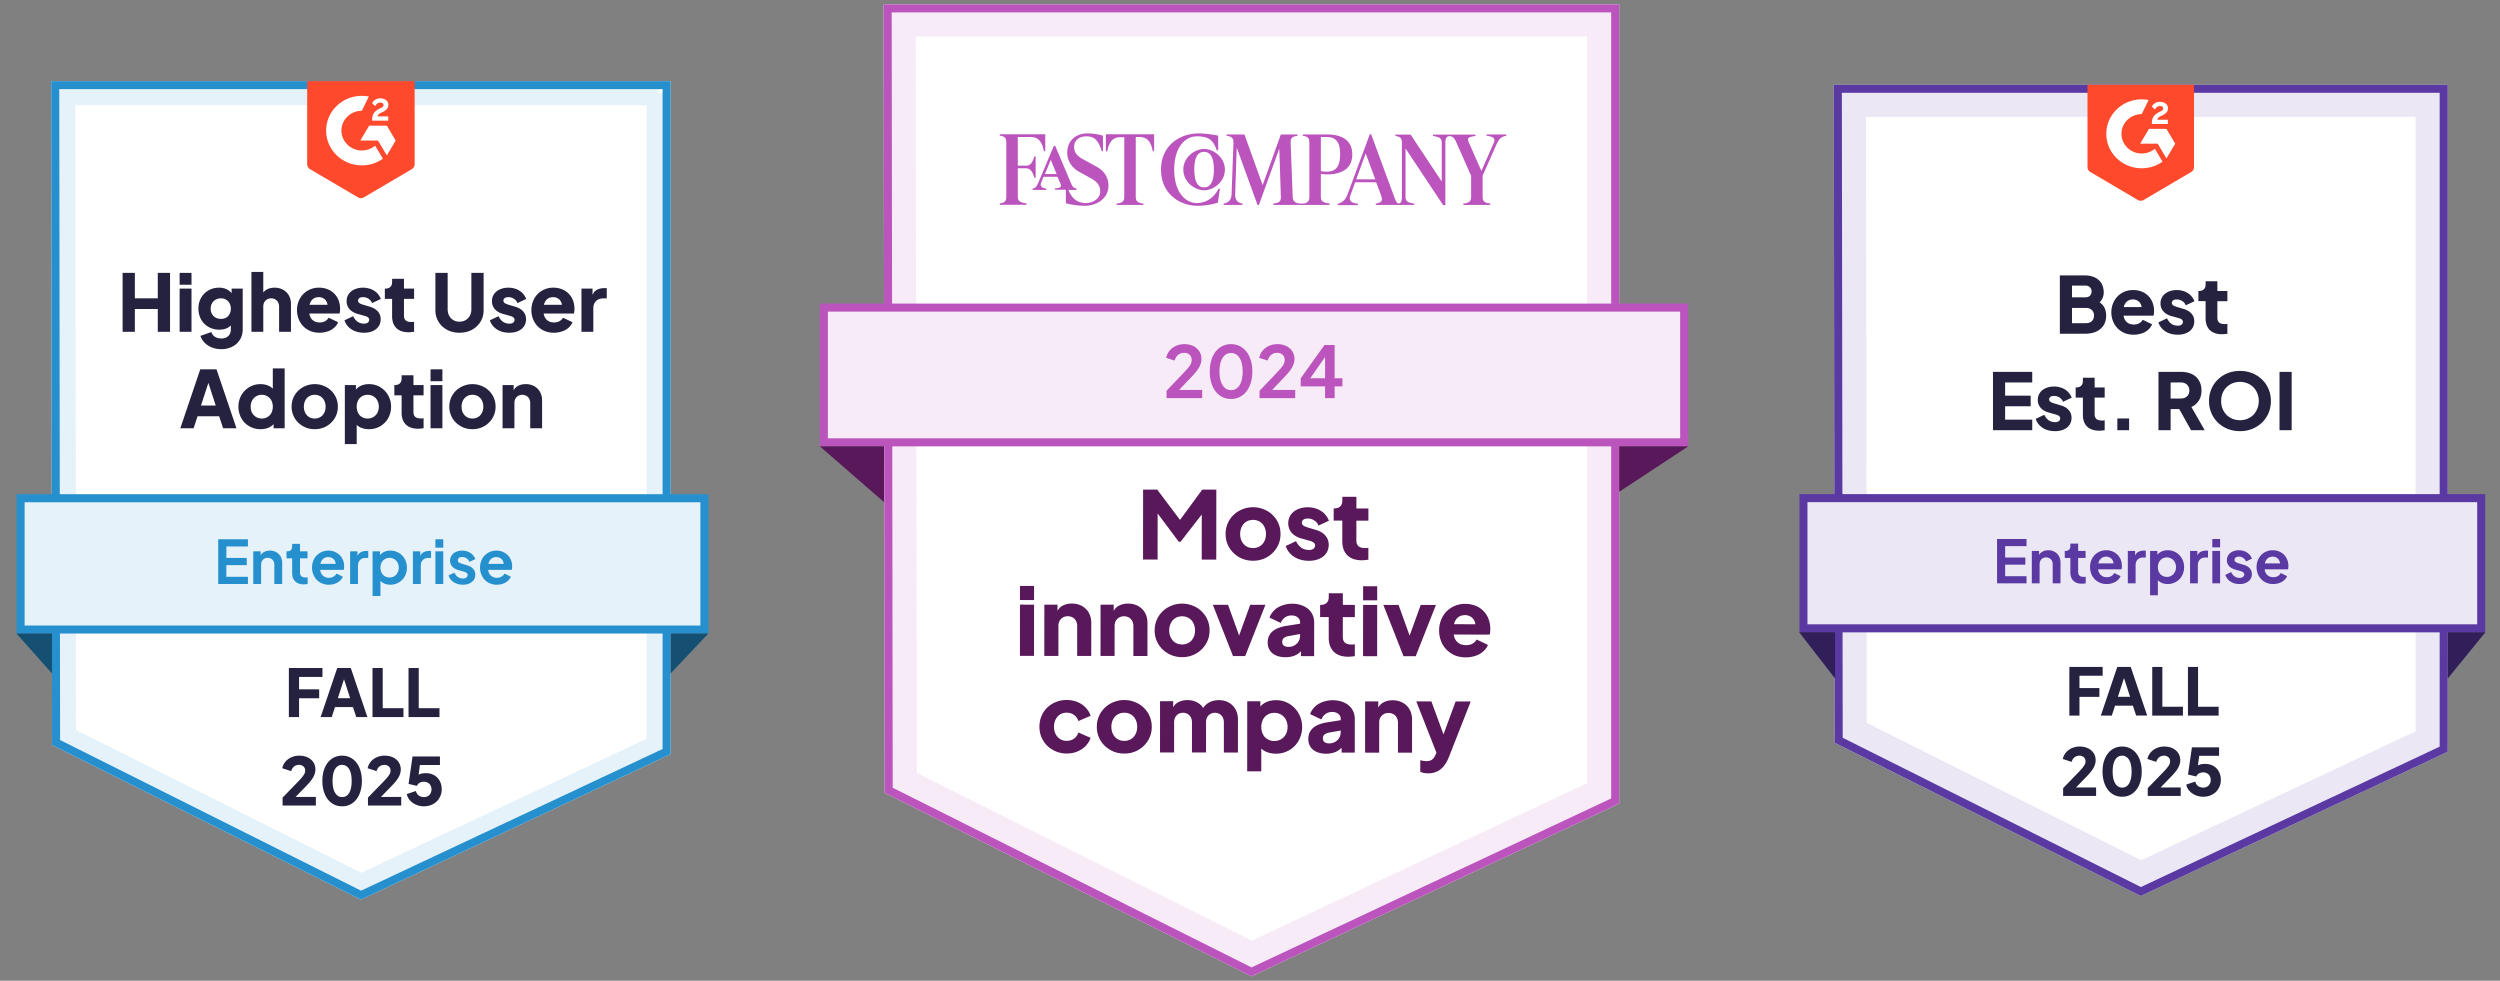 <svg xmlns="http://www.w3.org/2000/svg" width="311" height="122" fill="none"><rect width="100%" height="100%" fill="#808080" stroke="none"/><path fill="#fff" d="m83.426 93.81-38.528 18.102-38.42-19.234-.108-82.59h77.056V93.81Z"/><path stroke="#2690CE" stroke-opacity=".12" stroke-width="3" d="M81.926 11.588v81.268l-37.007 17.388L7.976 91.749l-.104-80.16h74.054Z"/><path stroke="#2690CE" d="M82.926 10.589v82.903l-38.02 17.864-37.93-18.987-.105-81.78h76.055Z"/><path fill="#24223E" d="M37.205 89.206h-1.27v-6.105h4.18v1.106h-2.91v1.549h2.5v1.106h-2.5v2.344Zm4.058 0h-1.377l2.065-6.105h1.688l2.065 6.105H44.32l-.41-1.246h-2.237l-.41 1.246Zm1.704-5.237-.942 2.885h1.532l-.934-2.885h.344Zm7.224 5.237h-3.852v-6.105h1.27V88.1h2.581v1.106Zm4.481 0h-3.851v-6.105h1.27V88.1h2.581v1.106Zm-15.38 11h-4.138v-.983l1.64-1.689c.24-.245.436-.453.59-.622.152-.17.27-.315.352-.435.087-.125.147-.232.18-.32a.855.855 0 0 0 .049-.286c0-.224-.074-.399-.221-.525a.766.766 0 0 0-.541-.196.983.983 0 0 0-.607.196c-.169.126-.295.32-.377.582l-1.106-.36c.05-.24.14-.456.27-.648.132-.191.29-.355.476-.491.191-.137.401-.24.63-.312.23-.076.468-.115.714-.115.306 0 .582.041.828.123.25.082.464.2.639.353.18.147.32.328.418.54.098.208.147.44.147.697 0 .164-.022.325-.065.484a2.19 2.19 0 0 1-.197.475 3.45 3.45 0 0 1-.336.492c-.131.17-.287.347-.467.532l-1.401 1.443h2.524v1.065Zm3.268.098c-.366 0-.7-.073-1-.221a2.36 2.36 0 0 1-.778-.64 3.176 3.176 0 0 1-.5-.999c-.12-.388-.18-.82-.18-1.295s.057-.904.172-1.286c.12-.388.286-.719.5-.992.218-.278.477-.492.778-.64.3-.152.634-.229 1-.229.371 0 .707.077 1.008.23.306.147.565.36.778.64.219.272.385.603.5.99.12.389.18.818.18 1.287 0 .47-.06.899-.18 1.287a2.964 2.964 0 0 1-.5 1 2.19 2.19 0 0 1-1.778.868Zm0-1.147c.191 0 .36-.044.508-.131.148-.093.27-.224.369-.393.104-.175.18-.386.23-.631.054-.252.081-.536.081-.853 0-.311-.027-.59-.082-.836a1.902 1.902 0 0 0-.23-.63 1.008 1.008 0 0 0-.376-.394.934.934 0 0 0-.508-.14.92.92 0 0 0-.5.14 1.091 1.091 0 0 0-.377.393c-.098.17-.175.377-.23.623-.049.246-.073.527-.073.844 0 .312.024.593.073.844.055.246.134.457.238.631.104.17.23.3.377.394.148.093.314.14.5.14Zm7.352 1.049h-4.138v-.983l1.639-1.689c.24-.245.437-.453.59-.622.153-.17.27-.315.352-.435.088-.125.148-.232.18-.32a.855.855 0 0 0 .05-.286c0-.224-.074-.399-.221-.525a.766.766 0 0 0-.541-.196.983.983 0 0 0-.607.196c-.17.126-.295.32-.377.582l-1.106-.36c.05-.24.14-.456.27-.648a2.03 2.03 0 0 1 1.107-.803c.23-.076.467-.115.713-.115.306 0 .582.041.827.123.252.082.465.2.64.353.18.147.32.328.418.54.098.208.147.44.147.697 0 .164-.022.325-.066.484a2.19 2.19 0 0 1-.196.475c-.088.158-.2.322-.336.492-.131.17-.287.347-.467.532l-1.402 1.443h2.525v1.065Zm2.817.098c-.246 0-.486-.035-.721-.106a2.316 2.316 0 0 1-.631-.303 2.032 2.032 0 0 1-.492-.476 1.68 1.68 0 0 1-.278-.639l1.122-.377c.082.262.21.454.386.574.18.12.385.18.614.18.142 0 .27-.022.385-.066a.908.908 0 0 0 .303-.196 1.028 1.028 0 0 0 .262-.697.968.968 0 0 0-.073-.385.815.815 0 0 0-.189-.303.815.815 0 0 0-.303-.189.968.968 0 0 0-.385-.073c-.197 0-.371.043-.524.13a.732.732 0 0 0-.336.386l-1.041-.246.492-3.417h3.409v1.065h-2.893l.475-.573-.336 2.54-.344-.303a1.27 1.27 0 0 1 .516-.492c.208-.104.481-.156.82-.156.306 0 .579.05.82.148.245.098.453.237.622.418.175.175.309.388.402.639.093.246.139.516.139.811 0 .3-.057.58-.172.836-.11.257-.262.48-.459.672a2.222 2.222 0 0 1-.705.443 2.446 2.446 0 0 1-.885.155Z"/><path fill="#E5F2F9" stroke="#2690CE" d="M87.626 61.982v16.332H2.563V61.982h85.063Z"/><path fill="#2690CE" d="M30.842 72.648h-3.697v-5.565h3.697v.896h-2.681v1.427h2.532v.896H28.16v1.45h2.681v.896Zm1.642 0h-.979v-4.063h.919v.799l-.075-.142c.095-.244.25-.428.463-.553.22-.13.473-.194.762-.194.224 0 .428.037.613.112a1.408 1.408 0 0 1 .806.8c.075.188.112.398.112.627v2.614h-.978v-2.383c0-.134-.02-.254-.06-.358a.743.743 0 0 0-.433-.449.844.844 0 0 0-.665 0 .77.77 0 0 0-.261.172.8.8 0 0 0-.165.277c-.04.104-.06.224-.06.358v2.383Zm5.301.045c-.463 0-.819-.125-1.068-.374-.249-.254-.373-.61-.373-1.068v-1.793h-.702v-.873h.074c.2 0 .354-.053.463-.157.11-.105.165-.257.165-.456v-.314h.978v.927h.934v.873h-.934v1.74c0 .1.013.19.038.27.025.08.064.147.12.201.059.055.131.097.216.127.084.025.189.038.313.038h.12c.045-.005.092-.013.142-.023v.837c-.07.01-.15.02-.24.03-.089.01-.171.015-.246.015Zm3.124.045c-.314 0-.6-.055-.859-.165a1.973 1.973 0 0 1-.657-.455 2.042 2.042 0 0 1-.426-.68 2.29 2.29 0 0 1-.15-.83c0-.303.05-.582.15-.836a2.12 2.12 0 0 1 .426-.672 1.97 1.97 0 0 1 .642-.44c.25-.11.516-.165.8-.165a1.99 1.99 0 0 1 1.456.59c.17.18.299.388.389.627a2.174 2.174 0 0 1 .119.994.687.687 0 0 1-.037.187h-3.138v-.747h2.585l-.463.35c.035-.169.035-.325 0-.47a.865.865 0 0 0-.172-.38.788.788 0 0 0-.314-.255.971.971 0 0 0-.425-.09c-.155 0-.297.03-.426.09a.882.882 0 0 0-.329.262c-.09.11-.157.246-.202.41-.044.16-.06.344-.044.553-.015.184 0 .356.044.516.05.154.122.286.217.395.095.11.212.197.351.262.145.06.301.09.47.09.225 0 .414-.048.568-.142.16-.095.284-.222.374-.381l.792.388c-.06.144-.147.279-.262.403-.11.12-.239.225-.388.314-.15.085-.316.152-.5.202-.185.05-.382.075-.59.075Zm3.625-.09h-.978v-4.063h.919v.903l-.075-.134c.094-.304.241-.516.44-.635.205-.12.449-.18.732-.18h.24v.867h-.351c-.28 0-.503.087-.673.262-.17.169-.254.408-.254.717v2.263Zm2.794 1.494h-.979v-5.557h.92v.806l-.09-.202c.14-.224.328-.395.567-.515.24-.12.516-.18.83-.18.288 0 .557.056.806.165.25.11.466.26.65.448.184.19.329.414.433.673.105.259.157.537.157.836 0 .304-.052.585-.157.844a1.977 1.977 0 0 1-1.083 1.113 2 2 0 0 1-.814.165c-.299 0-.57-.058-.814-.172a1.443 1.443 0 0 1-.583-.508l.157-.194v2.278Zm1.135-2.3c.165 0 .317-.03.456-.09.14-.06.259-.145.359-.254a1.317 1.317 0 0 0 .329-.881c0-.175-.03-.337-.09-.486a1.023 1.023 0 0 0-.24-.389c-.099-.11-.221-.194-.365-.254a1.05 1.05 0 0 0-.449-.097c-.164 0-.316.032-.455.097-.14.06-.262.145-.366.254-.1.11-.177.24-.232.389a1.36 1.36 0 0 0-.082.485c0 .174.027.339.082.493.055.15.132.28.232.389a1.1 1.1 0 0 0 .821.343Zm3.884.806h-.979v-4.063h.919v.903l-.075-.134c.095-.304.242-.516.441-.635.204-.12.448-.18.732-.18h.239v.867h-.351c-.279 0-.503.087-.672.262-.17.169-.254.408-.254.717v2.263Zm2.794 0h-.979v-4.063h.979v4.063Zm0-4.52h-.979v-1.045h.979v1.046Zm2.45 4.61c-.439 0-.817-.103-1.136-.307a1.598 1.598 0 0 1-.657-.844l.732-.35c.104.233.249.415.433.544a1.095 1.095 0 0 0 .866.157.752.752 0 0 0 .18-.09.39.39 0 0 0 .164-.313.318.318 0 0 0-.038-.157.395.395 0 0 0-.104-.12.43.43 0 0 0-.15-.082 1.499 1.499 0 0 0-.179-.067l-.664-.186c-.344-.1-.605-.25-.785-.449a1.09 1.09 0 0 1-.261-.732c0-.189.037-.358.112-.508.075-.154.177-.283.306-.388.135-.11.294-.194.478-.254.184-.065.386-.097.605-.097.19 0 .369.025.538.075.174.044.334.114.478.209.144.09.269.199.373.328.105.13.19.277.255.441l-.748.351a.9.9 0 0 0-.35-.44.975.975 0 0 0-.553-.165.61.61 0 0 0-.389.112.354.354 0 0 0-.142.291c0 .06.01.112.03.157.025.04.057.078.097.112.045.03.097.058.157.083.06.024.125.05.194.074l.65.194c.339.1.598.25.777.449.18.199.269.443.269.732 0 .184-.037.353-.112.508a1.14 1.14 0 0 1-.321.388c-.135.11-.296.194-.486.254-.184.06-.39.09-.62.09Zm4.217 0c-.314 0-.6-.055-.859-.165a1.973 1.973 0 0 1-.657-.455 2.042 2.042 0 0 1-.426-.68 2.29 2.29 0 0 1-.15-.83c0-.303.05-.582.15-.836a2.12 2.12 0 0 1 .426-.672 1.97 1.97 0 0 1 .642-.44c.25-.11.516-.165.8-.165a1.99 1.99 0 0 1 1.456.59c.17.18.299.388.389.627a2.174 2.174 0 0 1 .119.994.691.691 0 0 1-.037.187h-3.138v-.747h2.585l-.463.35c.035-.169.035-.325 0-.47a.865.865 0 0 0-.172-.38.788.788 0 0 0-.314-.255.971.971 0 0 0-.425-.09c-.155 0-.297.03-.426.09a.882.882 0 0 0-.329.262c-.09.11-.157.246-.202.41a1.62 1.62 0 0 0-.044.553c-.015.184 0 .356.044.516.05.154.122.286.217.395.095.11.212.197.351.262.144.06.301.09.47.09.225 0 .414-.048.568-.142.16-.095.284-.222.374-.381l.792.388c-.06.144-.147.279-.262.403-.11.12-.239.225-.388.314-.15.085-.316.152-.5.202-.185.05-.382.075-.59.075Z"/><path fill="#24223E" d="M16.776 41.273h-1.524v-7.326h1.524v3.167h2.852v-3.167h1.524v7.326h-1.524v-2.832h-2.852v2.832Zm7.046 0h-1.476v-5.369h1.476v5.37Zm0-5.85h-1.476v-1.476h1.476v1.475Zm3.715 8.014c-.315 0-.613-.04-.895-.118a2.923 2.923 0 0 1-.758-.334 2.451 2.451 0 0 1-.58-.522 2.215 2.215 0 0 1-.373-.678l1.366-.482c.073.25.217.446.433.59.223.144.492.216.807.216.183 0 .347-.026.491-.078a.98.98 0 0 0 .364-.227.852.852 0 0 0 .236-.344c.06-.137.089-.295.089-.472V39.76l.285.354a1.8 1.8 0 0 1-.708.679c-.282.144-.62.216-1.013.216a2.617 2.617 0 0 1-1.868-.737 2.589 2.589 0 0 1-.541-.837 2.886 2.886 0 0 1-.187-1.052c0-.373.062-.718.187-1.032a2.476 2.476 0 0 1 1.347-1.367 2.659 2.659 0 0 1 1.032-.197c.394 0 .731.079 1.013.236.289.15.535.384.738.698l-.187.354v-1.17h1.377v5.084c0 .354-.066.682-.197.984-.131.301-.315.56-.55.776a2.475 2.475 0 0 1-.846.502 2.916 2.916 0 0 1-1.062.187Zm-.05-3.767c.184 0 .351-.029.502-.088.15-.059.279-.144.383-.256.112-.111.197-.246.256-.403.06-.157.089-.331.089-.521s-.03-.364-.089-.521a1.102 1.102 0 0 0-.256-.413 1.037 1.037 0 0 0-.383-.256 1.244 1.244 0 0 0-.502-.098c-.183 0-.354.032-.511.098a1.147 1.147 0 0 0-.413.265c-.111.112-.2.246-.265.404a1.474 1.474 0 0 0-.089.52c0 .184.03.355.088.512.066.158.155.292.266.404.118.11.256.2.413.265.157.059.328.088.511.088Zm5.266 1.603h-1.475V33.83h1.475v3.137l-.177-.236c.124-.321.324-.557.6-.708.282-.157.61-.236.983-.236.302 0 .577.05.826.148a1.854 1.854 0 0 1 1.062 1.052c.099.249.148.528.148.836v3.451H34.72v-3.137c0-.157-.026-.298-.079-.422a.858.858 0 0 0-.197-.315.8.8 0 0 0-.314-.207.959.959 0 0 0-.394-.078 1.03 1.03 0 0 0-.403.078.812.812 0 0 0-.305.207.972.972 0 0 0-.206.315 1.217 1.217 0 0 0-.07.422v3.137Zm6.998.118a3 3 0 0 1-1.16-.216 2.806 2.806 0 0 1-.885-.61 2.686 2.686 0 0 1-.56-.895 3.015 3.015 0 0 1-.198-1.091c0-.4.07-.77.207-1.111.138-.341.328-.636.57-.885a2.57 2.57 0 0 1 .856-.58 2.677 2.677 0 0 1 1.072-.217 2.9 2.9 0 0 1 1.13.207 2.392 2.392 0 0 1 1.348 1.396 3 3 0 0 1 .157 1.357.927.927 0 0 1-.049.256h-4.022V37.92h3.186l-.698.511a1.36 1.36 0 0 0 .03-.58 1.088 1.088 0 0 0-.197-.462.92.92 0 0 0-.364-.305 1.111 1.111 0 0 0-.521-.118c-.19 0-.364.036-.521.108-.151.072-.279.177-.384.315a1.42 1.42 0 0 0-.236.511 2.294 2.294 0 0 0-.04.689c-.019.223-.003.43.05.62.052.19.134.35.246.481.111.131.252.236.423.315.17.072.363.108.58.108.262 0 .485-.052.669-.157.19-.105.337-.25.442-.433l1.18.56a1.76 1.76 0 0 1-.344.541 2.195 2.195 0 0 1-.521.413 2.53 2.53 0 0 1-.669.256 2.965 2.965 0 0 1-.777.098Zm5.53 0c-.596 0-1.111-.137-1.544-.413a2.12 2.12 0 0 1-.885-1.13l1.082-.512c.138.295.321.525.55.689a1.404 1.404 0 0 0 1.072.206.689.689 0 0 0 .197-.098.345.345 0 0 0 .128-.148.42.42 0 0 0 .05-.206.312.312 0 0 0-.04-.158.354.354 0 0 0-.099-.128.462.462 0 0 0-.157-.098 1.387 1.387 0 0 0-.236-.088l-.915-.256c-.439-.125-.776-.325-1.012-.6a1.475 1.475 0 0 1-.354-.993c0-.25.049-.475.147-.679.099-.203.236-.377.413-.52.184-.152.4-.266.65-.345a2.54 2.54 0 0 1 .825-.128c.263 0 .508.033.738.098.236.06.449.151.639.276.197.118.364.265.502.442.144.17.259.367.344.59l-1.092.512a1.01 1.01 0 0 0-.432-.531 1.216 1.216 0 0 0-.699-.207c-.19 0-.34.04-.452.118a.384.384 0 0 0-.157.325c0 .052.01.101.029.147a.49.49 0 0 0 .108.128c.046.04.105.075.177.108.079.033.167.066.266.099l.855.255c.453.131.794.331 1.023.6.236.262.354.587.354.974 0 .249-.05.478-.147.688-.099.203-.24.38-.423.531a2.012 2.012 0 0 1-.66.334c-.248.08-.53.118-.845.118Zm5.543-.059c-.656 0-1.16-.173-1.514-.52-.354-.348-.532-.84-.532-1.476v-2.154h-.904v-1.278h.049c.275 0 .485-.069.63-.207.15-.137.226-.344.226-.619v-.393h1.475v1.22h1.258v1.277h-1.258v2.056c0 .138.016.259.049.364.04.098.095.183.167.255a.783.783 0 0 0 .285.148c.118.033.256.049.413.049h.148a2.87 2.87 0 0 0 .196-.03v1.25c-.098.012-.21.026-.334.039a3.39 3.39 0 0 1-.354.02Zm6.339.06a3.39 3.39 0 0 1-1.2-.207 3.001 3.001 0 0 1-.954-.59 2.73 2.73 0 0 1-.62-.885 2.785 2.785 0 0 1-.226-1.121v-4.642h1.525v4.543c0 .217.036.42.108.61a1.438 1.438 0 0 0 .767.806c.184.073.383.109.6.109.216 0 .413-.036.59-.108a1.411 1.411 0 0 0 .777-.807c.072-.19.108-.393.108-.61v-4.543h1.524v4.642c0 .4-.075.773-.226 1.12-.15.342-.36.637-.63.886-.261.249-.576.446-.943.59a3.39 3.39 0 0 1-1.2.206Zm6.202 0c-.597 0-1.112-.138-1.544-.414a2.12 2.12 0 0 1-.886-1.13l1.082-.512c.138.295.322.525.551.689a1.403 1.403 0 0 0 1.072.206.69.69 0 0 0 .197-.098.344.344 0 0 0 .127-.148.418.418 0 0 0 .05-.206.312.312 0 0 0-.04-.158.354.354 0 0 0-.098-.128.462.462 0 0 0-.157-.098 1.394 1.394 0 0 0-.236-.088l-.915-.256c-.44-.125-.777-.325-1.013-.6a1.475 1.475 0 0 1-.354-.993c0-.25.05-.475.148-.679.098-.203.236-.377.413-.52.183-.152.4-.266.649-.345a2.54 2.54 0 0 1 .826-.128c.262 0 .508.033.737.098.236.06.45.151.64.276.196.118.363.265.501.442.144.17.259.367.344.59l-1.091.512a1.01 1.01 0 0 0-.433-.531 1.216 1.216 0 0 0-.698-.207c-.19 0-.341.04-.453.118a.383.383 0 0 0-.157.325c0 .052.01.101.03.147a.487.487 0 0 0 .108.128c.046.04.105.075.177.108.078.033.167.066.265.099l.856.255c.452.131.793.331 1.022.6.237.262.355.587.355.974 0 .249-.05.478-.148.688-.098.203-.24.38-.423.531a2.012 2.012 0 0 1-.659.334c-.249.08-.53.118-.845.118Zm5.542 0a3 3 0 0 1-1.16-.217 2.806 2.806 0 0 1-.885-.61 2.686 2.686 0 0 1-.56-.895 3.013 3.013 0 0 1-.197-1.091c0-.4.069-.77.206-1.111.138-.341.328-.636.57-.885.243-.25.528-.443.856-.58a2.678 2.678 0 0 1 1.072-.217 2.9 2.9 0 0 1 1.131.207 2.392 2.392 0 0 1 1.347 1.396 3 3 0 0 1 .158 1.357.935.935 0 0 1-.05.256h-4.022V37.92h3.187l-.699.511c.053-.21.063-.403.03-.58a1.089 1.089 0 0 0-.197-.462.92.92 0 0 0-.364-.305 1.111 1.111 0 0 0-.52-.118c-.191 0-.365.036-.522.108-.15.072-.279.177-.384.315a1.418 1.418 0 0 0-.236.511 2.291 2.291 0 0 0-.039.689c-.02.223-.003.43.05.62.052.19.134.35.245.481.111.131.252.236.423.315.17.072.364.108.58.108.262 0 .485-.052.669-.157.19-.105.337-.25.442-.433l1.18.56a1.761 1.761 0 0 1-.344.541 2.197 2.197 0 0 1-.52.413c-.198.112-.42.197-.67.256a2.966 2.966 0 0 1-.776.098Zm4.901-.119h-1.475v-5.369h1.377v1.288l-.099-.187c.118-.452.312-.757.58-.914.276-.164.6-.246.974-.246h.315v1.279h-.462c-.36 0-.653.11-.876.334-.222.216-.334.524-.334.924v2.891Zm-49.724 12h-1.652l2.479-7.326h2.025l2.479 7.326h-1.662l-.492-1.494h-2.685l-.492 1.494Zm2.046-6.284L25 50.452h1.838l-1.121-3.462h.413Zm6.273 6.402c-.393 0-.757-.072-1.091-.216a2.784 2.784 0 0 1-.876-.59 2.82 2.82 0 0 1-.57-.895 2.914 2.914 0 0 1-.207-1.101c0-.394.07-.76.207-1.102.144-.34.337-.636.58-.885a2.703 2.703 0 0 1 1.947-.816c.394 0 .741.072 1.043.216.308.145.55.354.727.63l-.226.295v-3.098h1.475v7.444h-1.377v-.983l.138.305c-.19.262-.44.462-.747.6-.308.13-.65.196-1.023.196Zm.177-1.327c.197 0 .377-.036.54-.108a1.268 1.268 0 0 0 .719-.767 1.77 1.77 0 0 0 .098-.6c0-.217-.033-.413-.098-.59a1.318 1.318 0 0 0-.718-.777 1.329 1.329 0 0 0-.54-.108c-.204 0-.391.036-.562.108-.17.072-.317.174-.442.305a1.44 1.44 0 0 0-.295.472 1.687 1.687 0 0 0-.098.59c0 .216.032.416.098.6.072.177.17.33.295.462.124.13.272.233.442.305.171.072.358.108.561.108Zm6.578 1.327c-.4 0-.774-.068-1.122-.206a2.964 2.964 0 0 1-.914-.59 2.73 2.73 0 0 1-.62-.885 2.74 2.74 0 0 1-.226-1.121c0-.407.076-.78.226-1.121.151-.341.358-.636.62-.885.262-.25.567-.443.914-.58a2.895 2.895 0 0 1 1.122-.217c.393 0 .763.072 1.11.216.355.138.66.331.915.58.263.25.47.545.62.886.15.34.226.714.226 1.12 0 .407-.075.78-.226 1.122a2.817 2.817 0 0 1-1.534 1.475 2.989 2.989 0 0 1-1.111.206Zm0-1.327c.196 0 .377-.036.54-.108.17-.072.315-.174.433-.305a1.42 1.42 0 0 0 .276-.462c.065-.184.098-.384.098-.6a1.69 1.69 0 0 0-.099-.59 1.4 1.4 0 0 0-.275-.472 1.205 1.205 0 0 0-.433-.305 1.329 1.329 0 0 0-.54-.108c-.204 0-.39.036-.561.108a1.226 1.226 0 0 0-.423.305c-.118.13-.21.288-.275.472a1.687 1.687 0 0 0-.099.59c0 .216.033.416.099.6.065.177.157.33.275.462.118.13.26.233.423.305.17.072.357.108.56.108Zm5.215 3.176h-1.475v-7.336h1.377v1.023l-.128-.295c.177-.276.416-.485.718-.63a2.455 2.455 0 0 1 1.052-.216c.387 0 .744.072 1.072.216.334.145.623.345.866.6.249.25.442.544.58.885.144.341.216.708.216 1.102 0 .393-.069.76-.207 1.101a2.67 2.67 0 0 1-1.446 1.485 2.727 2.727 0 0 1-1.09.216c-.374 0-.715-.065-1.023-.196a1.822 1.822 0 0 1-.748-.6l.236-.305v2.95Zm1.357-3.176c.204 0 .39-.036.56-.108a1.304 1.304 0 0 0 .729-.767c.072-.184.108-.384.108-.6a1.55 1.55 0 0 0-.108-.59 1.304 1.304 0 0 0-.728-.777 1.424 1.424 0 0 0-.56-.108c-.197 0-.38.036-.551.108a1.331 1.331 0 0 0-.433.305 1.4 1.4 0 0 0-.276.472 1.69 1.69 0 0 0-.098.59c0 .216.033.416.099.6.065.183.157.34.275.472.124.124.269.223.433.295.17.072.354.108.55.108Zm6.275 1.268c-.655 0-1.16-.173-1.514-.52-.354-.348-.531-.84-.531-1.476v-2.154h-.905v-1.278h.05c.275 0 .484-.069.629-.207.15-.137.226-.344.226-.619v-.393h1.475v1.22h1.259v1.277h-1.26v2.056c0 .138.017.259.05.364.04.098.095.183.167.255a.784.784 0 0 0 .285.148c.118.033.256.049.413.049h.148c.059-.007.124-.016.197-.03v1.25c-.099.012-.21.026-.335.039-.124.013-.242.02-.354.02Zm3.028-.059h-1.475v-5.369h1.475v5.37Zm0-5.85h-1.475v-1.476h1.475v1.475Zm3.745 5.968c-.4 0-.774-.068-1.121-.206a2.963 2.963 0 0 1-.915-.59 2.73 2.73 0 0 1-.846-2.006c0-.407.076-.78.226-1.121.151-.341.358-.636.62-.885.262-.25.567-.443.915-.58a2.896 2.896 0 0 1 1.12-.217c.394 0 .764.072 1.112.216.354.138.659.331.914.58a2.729 2.729 0 0 1 .846 2.007 2.729 2.729 0 0 1-.846 2.006c-.255.249-.56.446-.914.59a2.988 2.988 0 0 1-1.111.206Zm0-1.327c.196 0 .377-.036.54-.108.17-.072.315-.174.433-.305s.21-.285.276-.462a1.77 1.77 0 0 0 .098-.6c0-.217-.033-.413-.099-.59a1.399 1.399 0 0 0-.275-.472 1.206 1.206 0 0 0-.432-.305 1.329 1.329 0 0 0-.541-.108c-.204 0-.39.036-.56.108a1.227 1.227 0 0 0-.424.305 1.4 1.4 0 0 0-.275.472 1.69 1.69 0 0 0-.099.59c0 .216.033.416.099.6.065.177.157.33.275.462.118.13.26.233.423.305.17.072.357.108.56.108Zm5.215 1.21h-1.475v-5.37h1.377v1.062l-.079-.236c.125-.321.325-.557.6-.708.282-.157.61-.236.984-.236.301 0 .576.05.826.148a1.854 1.854 0 0 1 1.062 1.052c.098.249.147.528.147.836v3.451H65.96v-3.137c0-.157-.026-.298-.079-.422a.858.858 0 0 0-.196-.315.798.798 0 0 0-.315-.207.959.959 0 0 0-.393-.078 1.03 1.03 0 0 0-.404.078.812.812 0 0 0-.304.207.974.974 0 0 0-.207.315 1.217 1.217 0 0 0-.069.422v3.137Z"/><path fill="#FF492C" d="M38.214 10.089h13.367v10.336a.716.716 0 0 1-.353.617l-5.968 3.51a.716.716 0 0 1-.726 0l-5.967-3.51a.716.716 0 0 1-.353-.617V10.09Z"/><path fill="#fff" d="M48.3 14.478h-1.327c.036-.203.164-.316.425-.446l.245-.12c.437-.22.67-.465.67-.867 0-.254-.1-.453-.302-.598a1.174 1.174 0 0 0-.714-.215c-.22 0-.42.055-.605.168-.18.11-.317.25-.401.425l.385.375c.148-.293.365-.437.65-.437.24 0 .388.121.388.289 0 .14-.072.257-.349.394l-.156.074c-.341.167-.578.36-.714.578-.136.214-.205.491-.205.823v.09h2.009v-.535.002Zm-.178 1.153h-2.198l-1.1 1.853h2.2l1.098 1.854 1.1-1.854-1.1-1.853Z"/><path fill="#fff" d="M45.015 18.72c-1.4 0-2.539-1.108-2.539-2.471s1.139-2.472 2.539-2.472l.87-1.77a4.608 4.608 0 0 0-.87-.084c-2.453 0-4.442 1.937-4.442 4.325s1.989 4.324 4.442 4.324c.978 0 1.882-.308 2.616-.83l-.963-1.622a2.568 2.568 0 0 1-1.653.598v.002Z"/><path fill="#2690CE" d="m83.425 83.772 4.696-4.961h-4.695l-.001 4.961Z"/><path fill="#000" fill-opacity=".45" d="m83.425 83.772 4.696-4.961h-4.695l-.001 4.961Z"/><path fill="#2690CE" d="m6.468 83.772-4.42-4.961h4.419v4.961Z"/><path fill="#000" fill-opacity=".45" d="m6.468 83.772-4.42-4.961h4.419v4.961Z"/><path fill="#fff" d="m201.43 99.962-45.753 21.496-45.624-22.84-.128-98.076h91.505v99.42Z"/><path stroke="#BB55BD" stroke-opacity=".12" stroke-width="4" d="M199.429 2.542v96.15l-43.724 20.543-43.654-21.854-.123-94.839h87.501Z"/><path stroke="#BB55BD" d="M200.93 1.042v98.602l-45.246 21.258-45.131-22.593-.126-97.267h90.503Z"/><path fill="#F7EBF7" d="M102.489 38.266h107.022v16.76H102.489z"/><path stroke="#BB55BD" d="M102.489 38.266h107.022v16.76H102.489z"/><path fill="#BB55BD" d="M149.551 49.525h-4.435v-.913l1.792-1.872c.26-.278.476-.511.648-.7a4.85 4.85 0 0 0 .416-.497c.101-.148.172-.278.213-.39.042-.119.062-.24.062-.364 0-.278-.088-.497-.266-.657-.171-.16-.393-.24-.665-.24-.284 0-.529.08-.736.24-.207.16-.358.4-.453.719l-1.055-.328c.053-.267.148-.503.284-.71.142-.213.313-.393.514-.541.201-.148.423-.26.665-.337a2.46 2.46 0 0 1 .781-.124c.319 0 .609.044.869.133.266.088.491.215.675.381.189.16.337.355.443.585.106.225.16.477.16.755 0 .177-.027.351-.08.523a2.28 2.28 0 0 1-.222.523c-.1.178-.228.36-.381.55-.154.19-.334.393-.541.612l-1.553 1.632h2.865v1.02Zm3.59.107a2.4 2.4 0 0 1-1.073-.24 2.554 2.554 0 0 1-.843-.692 3.43 3.43 0 0 1-.541-1.082 4.94 4.94 0 0 1-.186-1.401c0-.515.062-.979.186-1.393a3.21 3.21 0 0 1 .532-1.073c.237-.302.518-.532.843-.692a2.331 2.331 0 0 1 1.073-.248 2.37 2.37 0 0 1 1.925.94c.237.296.417.653.541 1.073.13.42.195.884.195 1.393 0 .508-.065.973-.195 1.392-.124.42-.304.781-.541 1.083a2.474 2.474 0 0 1-.834.691c-.319.166-.68.249-1.082.249Zm0-1.1c.231 0 .435-.053.612-.16.177-.106.328-.257.452-.452.125-.201.219-.444.284-.727a4.47 4.47 0 0 0 .098-.976c0-.355-.033-.674-.098-.958a2.259 2.259 0 0 0-.284-.728 1.316 1.316 0 0 0-.461-.46 1.165 1.165 0 0 0-.612-.16 1.13 1.13 0 0 0-.594.16c-.178.106-.328.26-.453.46a2.283 2.283 0 0 0-.283.719 4.347 4.347 0 0 0-.098.967c0 .355.033.677.098.967.065.284.159.526.283.727.125.195.275.349.453.461.183.107.384.16.603.16Zm7.983.993h-4.435v-.913l1.792-1.872c.26-.278.476-.511.648-.7a4.85 4.85 0 0 0 .416-.497c.101-.148.172-.278.213-.39.042-.119.062-.24.062-.364 0-.278-.088-.497-.266-.657-.171-.16-.393-.24-.665-.24-.284 0-.529.08-.736.24-.207.16-.358.4-.453.719l-1.055-.328c.053-.267.148-.503.284-.71.142-.213.313-.393.514-.541.201-.148.423-.26.665-.337a2.46 2.46 0 0 1 .781-.124c.319 0 .609.044.869.133.266.088.491.215.675.381.189.16.337.355.443.585.106.225.16.477.16.755 0 .177-.027.351-.08.523a2.28 2.28 0 0 1-.222.523c-.1.178-.228.36-.381.55-.154.19-.334.393-.541.612l-1.553 1.632h2.865v1.02Zm4.905 0h-1.189v-1.454h-3.033v-1.012l2.962-4.142h1.26v4.142h.967v1.012h-.967v1.454Zm-.878-5.561-2.457 3.53-.213-.435h2.359v-3.193l.311.098Z"/><path fill="#581859" d="m201.432 61.177 8.585-5.652h-8.585v5.652ZM109.971 62.466l-7.982-6.94h7.982v6.94Z"/><path fill="#BB55BD" d="M179.802 17.767c0-.616.192-.828.512-.828.321 0 .577.127.876.828l1.816 4.097v2.59c0 .616-.257.786-.962.87v.17h3.354v-.17c-.726-.084-.961-.275-.961-.87v-2.59l1.751-3.949c.342-.764.684-.934 1.196-1.019v-.17h-2.456v.17c.833.085 1.132.319.897.87l-1.538 3.504-1.58-3.588c-.214-.488-.086-.637.833-.764v-.17h-5.276v.17c.833.127 1.089.276 1.089.87v4.798l-3.866-5.838h-1.901v.17c.619.085.811.276.811.87v6.688c0 .615-.17.828-.384.828-.192 0-.299-.085-.577-.828l-2.862-7.77h-.171l-2.755 7.43c-.299.828-.769 1.104-1.239 1.21v.17h2.52v-.17c-.876-.085-1.153-.424-.961-.976l.619-1.699h2.606l.598 1.592c.257.722.107.935-.64 1.062v.17h4.784v-.17c-.833-.127-1.089-.276-1.089-.87v-5.988l4.678 7.049h.278v-7.75ZM146.074 21.1c0-2.718 1.303-4.14 2.819-4.14.897 0 1.474.191 1.816.552.256.255.448.616.662 1.189h.171v-1.826c-.876-.17-1.666-.276-2.456-.276-2.286 0-4.657 1.465-4.657 4.501 0 3.036 2.371 4.5 4.507 4.5.94 0 1.773-.148 2.563-.381l.257-1.72-.15-.042c-.192.36-.427.679-.683.955a2.924 2.924 0 0 1-2.051.85c-1.453-.022-2.798-1.402-2.798-4.162Zm18.946.255c-.192 0-.448-.021-.705-.064v-4.246h.705c1.175 0 1.688.616 1.688 2.144 0 1.55-.534 2.166-1.688 2.166Zm-27.448-4.628v2.101h.171c.257-1.337.791-1.762 1.688-1.762h.427v7.389c0 .615-.256.785-.961.87v.17h3.353v-.17c-.726-.085-.961-.276-.961-.87v-7.41h.427c.897 0 1.431.425 1.688 1.762h.171v-2.102h-6.003v.022Zm-2.67 8.874c1.453 0 2.991-.828 2.991-2.526 0-.998-.534-1.826-1.474-2.336l-1.666-.913c-.876-.488-1.132-.934-1.132-1.57 0-.723.534-1.296 1.538-1.296.491 0 .854.127 1.153.403.256.255.513.68.748 1.444h.149v-1.932a6.924 6.924 0 0 0-1.944-.276c-1.431 0-2.499.892-2.499 2.4 0 .955.534 1.825 1.41 2.335l1.538.849c.876.488 1.153.955 1.153 1.656 0 .828-.854 1.422-1.794 1.422-.619 0-1.132-.212-1.495-.573a2.938 2.938 0 0 1-.662-1.061h1.004v-.17c-.278-.064-.449-.107-.684-.659l-1.965-4.649h-.171l-1.922 4.543c-.257.616-.427.722-.726.765v.17h1.708v-.17c-.619-.064-.79-.361-.64-.743l.299-.722h1.73l.384.891c.171.404-.085.51-.705.552v.17h1.367v1.677a9.17 9.17 0 0 0 2.307.319Zm21.702-.085 2.542-7.027.192 5.987c.022.594-.213.764-.939.849v.17h7.006v-.17c-.833-.127-1.09-.276-1.09-.87V21.63c.278.042.556.064.769.064 1.688 0 3.14-.616 3.14-2.485 0-1.868-1.452-2.483-3.14-2.483h-3.011v.17c.619.084.811.275.811.87v6.688c0 .615-.256.87-.961.87h-.021c-.748 0-1.068-.276-1.09-.85l-.256-6.687c-.021-.616.192-.807.854-.892v-.17h-2.072l-2.264 6.306-2.264-6.305h-2.221v.17c.662.084.875.297.854.891l-.235 6.412c-.021.637-.363 1.019-.983 1.125v.17h2.35v-.17c-.598-.085-.94-.467-.918-1.125l.192-5.839 2.584 7.134.171.021Zm-6.814-1.847c1.133 0 2.585-.998 2.585-2.569 0-1.55-1.431-2.569-2.585-2.569-1.132 0-2.584.998-2.584 2.569 0 1.55 1.431 2.569 2.584 2.569Zm0-4.777c.727 0 1.218.595 1.218 2.208 0 1.635-.513 2.208-1.218 2.208-.726 0-1.217-.594-1.217-2.208 0-1.635.491-2.208 1.217-2.208Zm21.297 3.418h-2.371l1.174-3.227 1.197 3.227Zm-39.645-.658h-1.453l.727-1.762.726 1.762Zm-2.777.446h.171v-2.633h-.171c-.278.934-.555 1.147-1.068 1.147h-.982v-3.567h1.559c.897 0 1.431.425 1.687 1.762h.171v-2.102h-5.66v.17c.619.085.811.276.811.87v6.688c0 .616-.192.786-.811.87v.17h3.332v-.17c-.833-.127-1.089-.275-1.089-.87V20.93h.982c.491.021.79.234 1.068 1.168Z"/><path fill="#581859" d="m144.006 69.606-1.81-.002.007-8.7 1.752.001 3.255 4.324h-.818l3.169-4.32 1.751.002-.007 8.7-1.81-.001.006-6.703.723.164-3.355 4.318h-.233l-3.232-4.324.608-.163-.006 6.704Zm11.878.15a3.58 3.58 0 0 1-1.331-.247 3.523 3.523 0 0 1-1.085-.701 3.218 3.218 0 0 1-.735-1.052 3.257 3.257 0 0 1-.268-1.332c.001-.482.09-.926.27-1.33.179-.405.425-.756.736-1.051a3.357 3.357 0 0 1 1.087-.688c.413-.171.857-.256 1.332-.256.467 0 .906.086 1.319.258.42.164.782.394 1.085.69.312.296.557.646.735 1.051.179.405.268.85.268 1.332-.001.483-.09.926-.27 1.331a3.354 3.354 0 0 1-1.823 1.75 3.55 3.55 0 0 1-1.32.244Zm.001-1.577c.234 0 .448-.043.643-.128.202-.086.374-.206.514-.362.14-.155.249-.338.327-.548.078-.218.117-.456.118-.713 0-.257-.039-.49-.117-.7a1.65 1.65 0 0 0-.326-.561 1.426 1.426 0 0 0-.514-.363 1.573 1.573 0 0 0-.642-.129c-.241 0-.463.043-.666.128a1.458 1.458 0 0 0-.502.362c-.14.156-.249.342-.327.56a2 2 0 0 0-.118.7c0 .258.039.495.116.713.078.21.187.394.327.55.14.155.307.276.502.362.202.086.424.129.665.129Zm6.94 1.582c-.708 0-1.319-.164-1.833-.492a2.524 2.524 0 0 1-1.05-1.344l1.285-.606c.163.35.381.623.654.818.28.187.595.28.945.281.125 0 .234-.011.327-.035a.81.81 0 0 0 .234-.116.408.408 0 0 0 .152-.175.496.496 0 0 0 .058-.245.361.361 0 0 0-.046-.187.412.412 0 0 0-.117-.152.542.542 0 0 0-.187-.117 1.61 1.61 0 0 0-.28-.106l-1.086-.304c-.521-.148-.922-.386-1.202-.713-.28-.328-.42-.72-.419-1.18 0-.296.059-.565.176-.806.117-.241.28-.447.491-.618.218-.18.475-.315.771-.409.296-.1.623-.15.981-.15.311 0 .603.039.876.117.28.07.533.18.758.328.234.14.432.315.595.526.172.202.308.436.409.7l-1.297.607a1.197 1.197 0 0 0-.513-.631 1.447 1.447 0 0 0-.829-.246c-.226 0-.405.046-.538.14a.456.456 0 0 0-.187.385c0 .062.012.12.035.175a.584.584 0 0 0 .128.152c.055.047.125.09.21.129.094.038.199.078.316.117l1.015.304c.537.156.942.394 1.214.713.28.312.42.698.42 1.157 0 .296-.059.568-.176.817a1.86 1.86 0 0 1-.503.63 2.39 2.39 0 0 1-.782.397 3.33 3.33 0 0 1-1.005.139Zm6.582-.065c-.778 0-1.377-.207-1.797-.62-.42-.413-.63-.997-.63-1.752l.002-2.558h-1.074l.001-1.519h.059c.327 0 .576-.081.747-.244.18-.164.269-.409.27-.736V61.8l1.752.001-.002 1.448 1.495.002-.001 1.518-1.495-.001-.002 2.44c0 .164.019.308.058.433a.894.894 0 0 0 .199.303.93.93 0 0 0 .338.176c.14.039.304.058.49.058h.176c.07-.007.148-.019.233-.034l-.001 1.483c-.117.015-.249.03-.397.046a3.988 3.988 0 0 1-.421.023Zm-40.776 11.897-1.752-.001.005-6.377 1.752.002-.005 6.376Zm.005-6.948-1.751-.002.001-1.752 1.752.002-.002 1.752Zm3.028 6.95h-1.752l.006-6.377 1.635.001-.001 1.261-.094-.28c.149-.381.386-.661.713-.84a2.36 2.36 0 0 1 1.168-.28c.359 0 .685.06.981.177a2.2 2.2 0 0 1 .759.49c.218.211.385.464.501.76.117.296.175.627.175.993l-.004 4.099-1.751-.002.003-3.725c0-.187-.031-.354-.093-.502a1.015 1.015 0 0 0-.234-.374.946.946 0 0 0-.373-.246 1.139 1.139 0 0 0-.467-.093c-.171 0-.331.03-.479.093a.963.963 0 0 0-.362.245 1.17 1.17 0 0 0-.246.373 1.457 1.457 0 0 0-.082.502l-.003 3.725Zm6.991.006-1.752-.001.005-6.376h1.635l-.001 1.262-.093-.28c.148-.382.386-.662.713-.84.335-.187.724-.28 1.168-.28.358 0 .685.06.981.176a2.2 2.2 0 0 1 .759.491c.218.21.385.464.501.76.117.296.175.627.175.992l-.004 4.1-1.751-.002.003-3.725c0-.187-.031-.354-.093-.502a1.028 1.028 0 0 0-.234-.374.946.946 0 0 0-.373-.246 1.14 1.14 0 0 0-.467-.094c-.171 0-.331.031-.479.093a.963.963 0 0 0-.362.245 1.153 1.153 0 0 0-.246.374 1.457 1.457 0 0 0-.082.502l-.003 3.725Zm8.404.147a3.58 3.58 0 0 1-1.331-.246 3.514 3.514 0 0 1-1.086-.702 3.248 3.248 0 0 1-.735-1.051 3.256 3.256 0 0 1-.267-1.332c0-.483.09-.926.269-1.33.18-.406.425-.756.737-1.051a3.357 3.357 0 0 1 1.087-.689c.412-.17.856-.256 1.331-.255.467 0 .907.086 1.32.258.42.163.782.394 1.085.69.311.296.556.646.735 1.051.179.405.268.849.267 1.332 0 .482-.09.926-.269 1.33a3.349 3.349 0 0 1-1.823 1.75 3.55 3.55 0 0 1-1.32.245Zm.001-1.576c.234 0 .448-.043.642-.128.203-.086.374-.206.515-.362.14-.156.249-.338.327-.549.078-.217.117-.455.117-.712a1.979 1.979 0 0 0-.116-.7 1.667 1.667 0 0 0-.326-.561 1.435 1.435 0 0 0-.514-.363 1.577 1.577 0 0 0-.642-.129c-.241 0-.463.043-.666.128a1.449 1.449 0 0 0-.502.362c-.141.155-.25.342-.328.56a2 2 0 0 0-.117.7c0 .258.038.495.116.713.078.21.187.393.327.55.14.155.307.276.501.362.203.085.425.128.666.129Zm7.842 1.443-1.518-.002-2.506-6.378 1.892.002 1.736 4.824h-.724l1.744-4.822 1.892.001-2.516 6.375Zm5.027.144c-.342 0-.654-.044-.934-.13a2.13 2.13 0 0 1-.7-.362 1.694 1.694 0 0 1-.444-.573 1.953 1.953 0 0 1-.151-.782c0-.273.047-.518.141-.736.093-.226.234-.424.421-.595.187-.171.42-.315.701-.432a4.266 4.266 0 0 1 1.004-.28l1.951-.313-.001 1.285-1.635.29c-.25.047-.44.129-.573.245-.132.11-.199.269-.199.479 0 .202.07.358.21.467a.973.973 0 0 0 .561.152c.218 0 .412-.034.584-.104.179-.078.331-.179.455-.303.133-.125.234-.273.304-.444.07-.171.106-.354.106-.549l.001-1.658a.764.764 0 0 0-.291-.608c-.187-.163-.444-.245-.771-.245-.319 0-.596.085-.829.256a1.494 1.494 0 0 0-.515.677l-1.4-.667c.093-.265.23-.502.409-.712.179-.218.389-.4.631-.549.249-.147.526-.26.829-.337.304-.086.623-.128.958-.128.405 0 .775.059 1.109.176.335.11.623.265.864.468.241.202.428.448.56.736.132.28.198.592.198.934l-.004 4.204h-1.635l.001-1.029.397-.07c-.14.21-.292.394-.455.55a2.255 2.255 0 0 1-1.145.606 2.939 2.939 0 0 1-.713.08Zm7.792-.064c-.778 0-1.378-.207-1.798-.62-.42-.413-.629-.998-.629-1.753l.002-2.557-1.074-.001.001-1.518h.059c.326 0 .576-.081.747-.245.179-.163.269-.408.269-.735l.001-.467 1.751.001-.001 1.448 1.495.001-.001 1.519-1.495-.002-.002 2.441c0 .164.019.308.058.432a.906.906 0 0 0 .198.304.935.935 0 0 0 .339.175c.14.04.303.059.49.06h.175c.07-.008.148-.02.234-.035l-.001 1.483c-.117.015-.249.03-.397.046a4.042 4.042 0 0 1-.421.023Zm3.596-.067-1.752-.002.005-6.376 1.752.002-.005 6.376Zm.006-6.949-1.752-.001.001-1.752 1.752.002-.001 1.751Zm4.791 6.953-1.518-.002-2.506-6.378 1.892.002 1.736 4.824h-.724l1.744-4.822 1.892.002-2.516 6.374Zm6.239.145c-.506 0-.965-.086-1.378-.258a3.32 3.32 0 0 1-1.05-.725 3.18 3.18 0 0 1-.665-1.063 3.596 3.596 0 0 1-.233-1.297 3.5 3.5 0 0 1 .247-1.32 3.22 3.22 0 0 1 .678-1.05 3.049 3.049 0 0 1 1.016-.688 3.183 3.183 0 0 1 1.274-.256c.506 0 .953.083 1.342.247a2.841 2.841 0 0 1 1.599 1.66 3.567 3.567 0 0 1 .185 1.611 1.083 1.083 0 0 1-.058.304l-4.776-.004.001-1.285 3.783.003-.829.607a1.62 1.62 0 0 0 .035-.69 1.29 1.29 0 0 0-.233-.548 1.093 1.093 0 0 0-.432-.363 1.318 1.318 0 0 0-.619-.14 1.47 1.47 0 0 0-.619.128c-.179.085-.331.21-.455.373a1.672 1.672 0 0 0-.281.607 2.685 2.685 0 0 0-.047.818 2.06 2.06 0 0 0 .057.735c.062.226.16.417.292.573.132.156.299.28.502.374.202.086.432.129.689.129.311 0 .576-.062.794-.186.226-.125.401-.296.526-.514l1.401.667c-.094.234-.23.448-.41.642-.171.187-.378.35-.619.49a3.01 3.01 0 0 1-.794.303 3.525 3.525 0 0 1-.923.116Zm-49.663 11.96a3.436 3.436 0 0 1-2.405-.96 3.343 3.343 0 0 1-.723-1.052 3.444 3.444 0 0 1-.256-1.331c.001-.475.087-.915.258-1.32.172-.404.41-.754.713-1.05a3.23 3.23 0 0 1 1.075-.688c.413-.171.861-.256 1.344-.256.358 0 .696.047 1.015.141.32.094.607.226.864.398.257.171.479.378.665.62.195.24.339.51.432.805l-1.519.653a1.454 1.454 0 0 0-.548-.76 1.507 1.507 0 0 0-.911-.28c-.233 0-.447.042-.642.127a1.486 1.486 0 0 0-.491.362c-.14.156-.249.342-.327.56a2 2 0 0 0-.118.7c0 .258.039.495.116.713.078.21.187.394.327.55.14.155.303.276.49.362.195.086.409.129.642.129.351 0 .654-.09.911-.268a1.51 1.51 0 0 0 .55-.77l1.518.667c-.094.28-.234.54-.421.782-.18.241-.402.447-.667.618a3.405 3.405 0 0 1-.864.408c-.319.093-.662.14-1.028.14Zm7.174.005c-.475 0-.918-.082-1.331-.246a3.52 3.52 0 0 1-1.085-.702 3.233 3.233 0 0 1-1.003-2.383 3.232 3.232 0 0 1 1.007-2.382 3.34 3.34 0 0 1 1.086-.687 3.441 3.441 0 0 1 1.332-.256c.467 0 .907.086 1.319.258.42.164.782.394 1.086.69a3.231 3.231 0 0 1 1.002 2.383 3.238 3.238 0 0 1-1.006 2.381 3.345 3.345 0 0 1-1.087.7 3.552 3.552 0 0 1-1.32.244Zm.002-1.576c.233 0 .447-.043.642-.128.202-.086.374-.206.514-.362a1.69 1.69 0 0 0 .327-.548c.079-.218.118-.456.118-.713 0-.257-.039-.49-.116-.7a1.67 1.67 0 0 0-.327-.561 1.432 1.432 0 0 0-.513-.363 1.581 1.581 0 0 0-.643-.129c-.241 0-.463.043-.665.128a1.454 1.454 0 0 0-.503.362c-.14.156-.249.342-.327.56-.078.21-.117.444-.118.7 0 .258.039.495.117.713.077.21.186.394.326.55.14.155.307.276.502.362.202.086.424.129.666.129Zm6.192 1.441-1.752-.001.005-6.376h1.635l-.001 1.554-.175-.257c.094-.49.316-.852.667-1.085.358-.234.79-.35 1.296-.35.265 0 .514.036.748.106.241.07.455.172.642.304.194.125.354.28.478.468.132.179.226.381.28.607l-.502.046c.109-.256.237-.482.386-.677.148-.194.319-.354.514-.478s.405-.218.631-.28c.233-.062.479-.093.735-.093.343 0 .658.06.946.176.288.117.537.281.747.492.21.21.374.463.49.759.117.296.175.627.174.993l-.003 4.099-1.752-.002.003-3.725a1.434 1.434 0 0 0-.081-.502.899.899 0 0 0-.222-.374.864.864 0 0 0-.35-.246 1.055 1.055 0 0 0-.455-.093c-.171 0-.327.03-.467.093a.99.99 0 0 0-.351.245 1.121 1.121 0 0 0-.222.373c-.047.148-.07.315-.07.502l-.003 3.725h-1.752l.003-3.726c0-.187-.027-.355-.081-.502a.91.91 0 0 0-.222-.374.864.864 0 0 0-.35-.246 1.058 1.058 0 0 0-.456-.094c-.171 0-.327.031-.467.093a.986.986 0 0 0-.35.245 1.09 1.09 0 0 0-.222.374 1.654 1.654 0 0 0-.071.502l-.003 3.725Zm10.844 2.345-1.752-.002.007-8.712 1.635.002-.001 1.214-.152-.35c.211-.327.495-.576.854-.747.366-.17.782-.256 1.249-.256.46 0 .884.087 1.273.258.397.172.739.41 1.027.713.296.296.525.647.688 1.052.171.405.256.841.256 1.308 0 .467-.082.903-.246 1.308a3.167 3.167 0 0 1-1.718 1.762c-.398.17-.83.256-1.297.256a3.07 3.07 0 0 1-1.214-.235 2.16 2.16 0 0 1-.887-.713l.28-.362-.002 3.504Zm1.614-3.771c.242 0 .464-.042.666-.128a1.544 1.544 0 0 0 .865-.91c.086-.218.129-.455.129-.712 0-.257-.042-.49-.128-.701a1.57 1.57 0 0 0-.338-.561 1.553 1.553 0 0 0-.525-.362 1.697 1.697 0 0 0-.666-.13c-.233 0-.451.043-.654.128a1.576 1.576 0 0 0-.514.362c-.14.156-.249.343-.328.56a2 2 0 0 0-.117.701c0 .257.039.494.116.712.078.219.187.405.327.561.148.148.319.265.513.351.203.086.421.129.654.129Zm6.467 1.582c-.343 0-.654-.044-.934-.13a2.134 2.134 0 0 1-.701-.362 1.703 1.703 0 0 1-.443-.573 1.952 1.952 0 0 1-.151-.782c0-.273.047-.518.141-.736.093-.225.234-.424.421-.595a2.36 2.36 0 0 1 .701-.431 4.261 4.261 0 0 1 1.004-.28l1.951-.314-.001 1.285-1.636.29c-.249.047-.44.129-.572.245-.133.11-.199.269-.199.479 0 .202.07.358.21.467a.969.969 0 0 0 .56.153c.218 0 .413-.035.584-.105.179-.078.331-.179.456-.303.132-.125.234-.273.304-.444.07-.171.105-.354.105-.549l.002-1.658a.762.762 0 0 0-.292-.607c-.186-.164-.443-.246-.77-.246-.319 0-.596.085-.83.256a1.493 1.493 0 0 0-.514.677l-1.401-.667c.094-.265.23-.502.41-.712.179-.218.389-.4.631-.548a3.13 3.13 0 0 1 .829-.338c.304-.086.623-.128.958-.128.405 0 .774.059 1.109.176.335.11.623.265.864.468s.428.448.56.736c.132.28.198.592.198.934l-.004 4.205-1.635-.002.001-1.027.397-.07c-.14.21-.292.393-.456.548a2.446 2.446 0 0 1-.526.385 2.246 2.246 0 0 1-.619.222 2.925 2.925 0 0 1-.712.08Zm6.586-.135-1.751-.001.005-6.377 1.635.002-.001 1.261-.093-.28c.148-.382.386-.662.713-.84.335-.187.724-.28 1.168-.28.358 0 .685.059.981.176.295.117.548.28.758.491.218.21.385.464.502.76a2.7 2.7 0 0 1 .174.992l-.003 4.1-1.752-.002.003-3.725a1.29 1.29 0 0 0-.093-.503 1.014 1.014 0 0 0-.233-.374.95.95 0 0 0-.374-.245 1.134 1.134 0 0 0-.467-.094c-.171 0-.331.031-.479.093a.971.971 0 0 0-.362.245 1.151 1.151 0 0 0-.245.374 1.433 1.433 0 0 0-.082.502l-.004 3.725Zm6.116 2.574c-.187 0-.37-.016-.549-.047a1.564 1.564 0 0 1-.455-.152l.001-1.436c.109.039.234.066.374.082.148.023.288.035.42.035.171 0 .315-.023.432-.07a.727.727 0 0 0 .304-.175.886.886 0 0 0 .21-.245c.055-.093.106-.19.153-.292l.432-.992-.024 1.46-2.797-7.114 1.88.001 1.853 5.058h-.701l1.861-5.055 1.88.001-2.738 6.97a4.551 4.551 0 0 1-.456.864 2.767 2.767 0 0 1-.573.618c-.21.163-.44.284-.689.361-.25.086-.522.128-.818.128Z"/><path fill="#fff" d="m304.495 93.517-38.185 17.941-38.078-19.062-.106-81.854h76.369v82.975Z"/><path stroke="#5A39A2" stroke-opacity=".12" stroke-width="4" d="M302.495 12.542v79.705l-36.157 16.988-36.108-18.076-.101-78.617h72.366Z"/><path stroke="#5A39A2" d="M303.995 11.043V93.2l-37.678 17.703-37.585-18.816-.105-81.044h75.368Z"/><path fill="#24223E" d="M258.686 89.017h-1.258v-6.051h4.142v1.096h-2.884v1.535h2.478v1.097h-2.478v2.323Zm4.022 0h-1.365l2.047-6.051h1.673l2.047 6.05h-1.373l-.406-1.234h-2.217l-.406 1.235Zm1.689-5.19-.934 2.859h1.519l-.926-2.86h.341Zm7.159 5.19h-3.817v-6.051h1.259v4.954h2.558v1.097Zm4.442 0h-3.818v-6.051h1.259v4.954h2.559v1.097Zm-15.243 10h-4.101v-.975l1.624-1.673c.238-.244.433-.45.585-.618a4.27 4.27 0 0 0 .349-.43 1.54 1.54 0 0 0 .179-.317.86.86 0 0 0 .048-.284c0-.222-.073-.395-.219-.52a.76.76 0 0 0-.536-.195.975.975 0 0 0-.601.195c-.168.125-.292.317-.374.577l-1.096-.358a1.74 1.74 0 0 1 .268-.641c.13-.19.287-.352.471-.487.19-.136.398-.239.625-.31.228-.075.463-.113.707-.113.303 0 .577.04.82.122.249.081.461.198.634.35.179.145.317.324.414.535.098.206.146.436.146.69 0 .163-.021.323-.065.48a2.138 2.138 0 0 1-.195.471 3.3 3.3 0 0 1-.333.487c-.13.168-.284.344-.463.528l-1.388 1.43h2.501v1.056Zm3.238.097c-.362 0-.693-.073-.99-.22a2.344 2.344 0 0 1-.772-.633 3.15 3.15 0 0 1-.495-.99 4.296 4.296 0 0 1-.179-1.284c0-.471.057-.896.17-1.275.12-.385.285-.712.496-.983.216-.276.474-.487.771-.633.298-.152.629-.228.991-.228.369 0 .702.076.999.228.304.146.561.357.772.633.217.27.382.599.495.983.12.384.179.81.179 1.275 0 .466-.059.89-.179 1.275a2.914 2.914 0 0 1-.495.991c-.211.27-.466.482-.763.634a2.171 2.171 0 0 1-1 .227Zm0-1.137c.19 0 .358-.043.504-.13.146-.092.268-.222.366-.39.102-.173.178-.382.227-.625.054-.25.081-.53.081-.845 0-.309-.027-.585-.081-.828a1.91 1.91 0 0 0-.227-.626 1 1 0 0 0-.374-.39.924.924 0 0 0-.504-.138.908.908 0 0 0-.495.138 1.084 1.084 0 0 0-.374.39 2.171 2.171 0 0 0-.227.617 4.275 4.275 0 0 0-.073.837c0 .309.024.588.073.837.054.243.133.452.235.625.103.168.228.298.374.39a.908.908 0 0 0 .495.138Zm7.288 1.04h-4.102v-.975l1.624-1.673c.239-.244.434-.45.585-.618.152-.167.268-.31.349-.43.087-.124.147-.23.179-.317a.836.836 0 0 0 .049-.284c0-.222-.073-.395-.22-.52a.758.758 0 0 0-.536-.195.977.977 0 0 0-.601.195c-.167.125-.292.317-.373.577l-1.097-.358a1.74 1.74 0 0 1 .268-.641c.13-.19.287-.352.471-.487.19-.136.398-.239.626-.31.227-.075.463-.113.706-.113.304 0 .577.04.821.122.249.081.46.198.633.35.179.145.317.324.415.535a1.6 1.6 0 0 1 .146.69c0 .163-.022.323-.065.48a2.239 2.239 0 0 1-.195.471c-.087.157-.198.32-.333.487-.13.168-.284.344-.463.528l-1.389 1.43h2.502v1.056Zm2.791.097c-.244 0-.482-.035-.715-.106a2.314 2.314 0 0 1-.625-.3 1.999 1.999 0 0 1-.487-.471c-.136-.19-.228-.4-.276-.634l1.112-.373c.081.26.209.45.382.568.179.12.382.179.609.179.141 0 .268-.022.382-.065a.898.898 0 0 0 .3-.195 1.015 1.015 0 0 0 .26-.69.955.955 0 0 0-.073-.382.796.796 0 0 0-.187-.3.807.807 0 0 0-.3-.187.962.962 0 0 0-.382-.073 1.03 1.03 0 0 0-.52.13.73.73 0 0 0-.333.381l-1.031-.243.487-3.387h3.379v1.056h-2.867l.471-.569-.333 2.518-.341-.3a1.26 1.26 0 0 1 .511-.488c.206-.103.477-.154.813-.154.303 0 .574.048.812.146.244.097.449.235.617.414.173.173.306.385.398.634.092.243.138.511.138.804 0 .297-.057.574-.17.828-.109.255-.26.477-.455.666-.195.184-.428.33-.699.439a2.403 2.403 0 0 1-.877.154Z"/><path fill="#EBE7F4" stroke="#5A39A2" d="M308.663 61.968v16.197h-84.315V61.968h84.315Z"/><path fill="#5A39A2" d="m228.286 84.4-4.461-5.751h4.459l.002 5.75Z"/><path fill="#000" fill-opacity=".45" d="m228.286 84.4-4.461-5.751h4.459l.002 5.75Z"/><path fill="#5A39A2" d="m304.495 84.4 4.68-5.75h-4.678l-.002 5.75Z"/><path fill="#000" fill-opacity=".45" d="m304.495 84.4 4.68-5.75h-4.678l-.002 5.75Z"/><path fill="#5A39A2" d="M252.099 72.566h-3.664v-5.515h3.664v.888h-2.657v1.414h2.509v.889h-2.509v1.436h2.657v.888Zm1.627 0h-.97V68.54h.911v.792l-.074-.14c.094-.242.247-.425.459-.548.217-.129.469-.193.755-.193.222 0 .424.037.607.111.188.074.348.178.481.311.138.133.245.294.319.481.074.188.111.395.111.622v2.591h-.97v-2.361c0-.133-.02-.252-.059-.355a.746.746 0 0 0-.43-.445.84.84 0 0 0-.918.17.803.803 0 0 0-.163.275 1.004 1.004 0 0 0-.059.355v2.361Zm5.255.045c-.459 0-.812-.124-1.059-.37-.247-.252-.37-.605-.37-1.059v-1.777h-.696v-.866h.074c.197 0 .35-.052.459-.155.109-.104.163-.255.163-.452v-.31h.97v.917h.925v.866h-.925v1.725c0 .099.012.188.037.267a.475.475 0 0 0 .118.2.615.615 0 0 0 .215.125c.084.025.187.038.311.038h.118c.045-.006.092-.013.141-.023v.83c-.069.01-.148.02-.237.029-.089.01-.17.015-.244.015Zm3.096.044c-.311 0-.595-.054-.852-.163a1.953 1.953 0 0 1-.651-.451 2.022 2.022 0 0 1-.422-.674 2.263 2.263 0 0 1-.148-.822 2.103 2.103 0 0 1 .57-1.496 1.95 1.95 0 0 1 .637-.436 1.94 1.94 0 0 1 .792-.163 1.973 1.973 0 0 1 1.443.585c.168.178.296.385.385.622a2.15 2.15 0 0 1 .119.985.716.716 0 0 1-.037.185h-3.11v-.74h2.562l-.459.347a1.077 1.077 0 0 0 0-.466.87.87 0 0 0-.17-.378.785.785 0 0 0-.311-.251.966.966 0 0 0-.422-.09.994.994 0 0 0-.422.09.87.87 0 0 0-.326.259 1.076 1.076 0 0 0-.2.407c-.044.158-.059.34-.044.548-.015.182 0 .353.044.51.049.154.121.284.215.393.094.108.209.195.348.259.143.06.298.089.466.089.222 0 .41-.047.563-.14.158-.094.281-.22.37-.378l.785.385c-.06.143-.146.276-.26.4a1.698 1.698 0 0 1-.384.31c-.149.084-.314.15-.496.2-.183.05-.378.074-.585.074Zm3.592-.089h-.969V68.54h.91v.896l-.074-.133c.094-.301.24-.511.437-.63.202-.118.444-.177.725-.177h.237v.858h-.348c-.276 0-.498.087-.666.26-.168.167-.252.404-.252.71v2.243Zm2.769 1.481h-.969v-5.508h.91v.8l-.089-.2c.139-.222.326-.393.563-.511.237-.118.511-.178.822-.178.286 0 .552.055.799.163a2.022 2.022 0 0 1 1.074 1.11c.103.257.155.534.155.83 0 .3-.052.58-.155.836a1.973 1.973 0 0 1-1.074 1.103 1.983 1.983 0 0 1-.807.163c-.296 0-.565-.056-.807-.17a1.435 1.435 0 0 1-.577-.503l.155-.193v2.258Zm1.126-2.28c.163 0 .313-.03.451-.089a1.118 1.118 0 0 0 .593-.637c.059-.148.088-.31.088-.488 0-.173-.029-.333-.088-.481a1.032 1.032 0 0 0-.237-.385 1.003 1.003 0 0 0-.363-.252 1.04 1.04 0 0 0-.444-.096 1.06 1.06 0 0 0-.452.096c-.138.06-.259.143-.363.252a1.164 1.164 0 0 0-.229.385 1.354 1.354 0 0 0-.082.48c0 .173.028.336.082.49.054.147.131.276.229.384a1.096 1.096 0 0 0 .815.34Zm3.848.8h-.969v-4.028h.91v.896l-.074-.133c.094-.301.239-.511.437-.63.202-.118.444-.177.725-.177h.237v.858h-.348c-.276 0-.498.087-.666.26-.168.167-.252.404-.252.71v2.243Zm2.769 0h-.969v-4.028h.969v4.027Zm0-4.48h-.969v-1.036h.969v1.037Zm2.428 4.568c-.434 0-.809-.1-1.125-.303a1.586 1.586 0 0 1-.652-.837l.726-.348c.104.232.247.412.429.54a1.086 1.086 0 0 0 .859.156.766.766 0 0 0 .178-.089.382.382 0 0 0 .163-.31.322.322 0 0 0-.037-.156.403.403 0 0 0-.104-.119.433.433 0 0 0-.148-.081 1.47 1.47 0 0 0-.178-.067l-.659-.185c-.34-.098-.599-.246-.777-.444a1.08 1.08 0 0 1-.259-.725c0-.188.037-.356.111-.504a1.11 1.11 0 0 1 .303-.385c.134-.108.292-.192.474-.252.183-.064.383-.096.6-.096.187 0 .365.025.533.074.173.045.331.114.474.208.143.088.266.197.37.325.104.129.187.274.252.437l-.741.348a.89.89 0 0 0-.348-.437.962.962 0 0 0-.547-.163.604.604 0 0 0-.385.111.35.35 0 0 0-.141.29c0 .058.01.11.03.155.024.04.056.076.096.11.044.03.096.057.155.082s.124.05.193.074l.644.193c.335.098.592.246.77.444.177.197.266.44.266.725 0 .183-.037.35-.111.504a1.13 1.13 0 0 1-.318.385 1.439 1.439 0 0 1-.481.251c-.183.06-.388.09-.615.09Zm4.181 0c-.311 0-.595-.054-.852-.163a1.943 1.943 0 0 1-.651-.451 2.006 2.006 0 0 1-.422-.674 2.263 2.263 0 0 1-.148-.822c0-.3.049-.577.148-.829.103-.256.244-.478.422-.666.182-.188.395-.333.636-.437.247-.108.511-.163.793-.163a1.976 1.976 0 0 1 1.443.585c.168.178.296.385.385.622a2.15 2.15 0 0 1 .119.985.716.716 0 0 1-.037.185h-3.11v-.74h2.562l-.459.347a1.077 1.077 0 0 0 0-.466.86.86 0 0 0-.171-.378.778.778 0 0 0-.311-.251.961.961 0 0 0-.421-.09.994.994 0 0 0-.422.09.87.87 0 0 0-.326.259 1.076 1.076 0 0 0-.2.407 1.61 1.61 0 0 0-.045.548c-.014.182 0 .353.045.51.049.154.121.284.215.393.093.108.209.195.348.259.143.06.298.089.466.089.222 0 .41-.047.563-.14.158-.094.281-.22.37-.378l.784.385a1.339 1.339 0 0 1-.259.4 1.703 1.703 0 0 1-.385.31 2.223 2.223 0 0 1-1.08.274Z"/><path fill="#24223E" d="M259.316 41.52h-3.07v-7.261h3.07c.377 0 .711.049 1.004.146.298.098.549.237.75.42a1.7 1.7 0 0 1 .468.672c.11.26.166.555.166.887 0 .325-.088.63-.264.916-.168.286-.458.526-.867.721v-.74c.286.116.52.246.702.39.188.142.334.298.438.467.111.169.186.348.225.536.045.188.068.383.068.585 0 .357-.062.676-.185.955-.124.28-.303.517-.536.712a2.354 2.354 0 0 1-.839.448 4.003 4.003 0 0 1-1.13.146Zm-1.56-3.216v1.9h1.735c.306 0 .549-.084.731-.253.182-.176.273-.406.273-.692 0-.293-.091-.523-.273-.692-.182-.176-.425-.263-.731-.263h-1.735Zm0-2.778v1.462h1.667c.234 0 .419-.065.555-.195a.707.707 0 0 0 .215-.536.676.676 0 0 0-.215-.526c-.136-.137-.321-.205-.555-.205h-1.667Zm7.675 6.111c-.422 0-.806-.072-1.15-.214-.338-.15-.63-.351-.877-.605a2.655 2.655 0 0 1-.556-.887 2.986 2.986 0 0 1-.195-1.081c0-.397.068-.764.205-1.102a2.68 2.68 0 0 1 .565-.877c.241-.247.523-.439.848-.575a2.654 2.654 0 0 1 1.062-.215c.423 0 .796.069 1.121.205a2.372 2.372 0 0 1 1.336 1.384 2.972 2.972 0 0 1 .156 1.345.943.943 0 0 1-.049.254h-3.987v-1.072h3.158l-.692.506c.052-.208.062-.4.03-.575a1.09 1.09 0 0 0-.195-.458.915.915 0 0 0-.361-.302 1.102 1.102 0 0 0-.517-.117c-.188 0-.36.036-.516.107a1.03 1.03 0 0 0-.38.312 1.406 1.406 0 0 0-.234.507 2.24 2.24 0 0 0-.039.682c-.02.221-.003.426.049.614.052.189.133.348.243.478.111.13.25.234.419.312.169.071.361.107.575.107.26 0 .481-.052.663-.156.189-.104.335-.247.439-.429l1.169.556a1.736 1.736 0 0 1-.341.536 2.185 2.185 0 0 1-.516.41c-.195.11-.416.194-.663.252a2.943 2.943 0 0 1-.77.098Zm5.481 0c-.592 0-1.102-.136-1.531-.41a2.106 2.106 0 0 1-.877-1.12l1.072-.507c.137.292.319.52.546.682.234.156.497.234.79.234.104 0 .195-.01.273-.03a.677.677 0 0 0 .194-.097.338.338 0 0 0 .127-.146.409.409 0 0 0 .049-.204.309.309 0 0 0-.039-.156.352.352 0 0 0-.098-.127.463.463 0 0 0-.155-.098 1.374 1.374 0 0 0-.234-.087l-.907-.254c-.435-.123-.77-.321-1.004-.594a1.462 1.462 0 0 1-.351-.985 1.504 1.504 0 0 1 .556-1.19c.182-.148.396-.262.643-.34.247-.084.52-.127.819-.127.26 0 .503.033.731.098.234.058.445.15.633.273.195.117.361.263.498.439.142.168.256.363.341.584l-1.082.507a1 1 0 0 0-.429-.526 1.203 1.203 0 0 0-.692-.205c-.188 0-.338.04-.448.117a.38.38 0 0 0-.156.322c0 .052.009.1.029.146a.495.495 0 0 0 .107.127.742.742 0 0 0 .176.107c.078.032.165.065.263.097l.848.254c.448.13.786.328 1.013.594.234.26.351.582.351.965 0 .247-.049.474-.146.682a1.555 1.555 0 0 1-.419.527c-.182.143-.4.253-.653.331a2.777 2.777 0 0 1-.838.117Zm5.493-.059c-.65 0-1.15-.172-1.501-.516-.351-.344-.526-.832-.526-1.462v-2.135h-.897v-1.267h.049c.273 0 .481-.068.624-.204.149-.137.224-.341.224-.614v-.39h1.462v1.209h1.247v1.267h-1.247v2.036c0 .137.016.257.049.361a.75.75 0 0 0 .165.254.784.784 0 0 0 .283.146c.117.032.253.049.409.049h.147c.058-.007.123-.017.194-.03v1.238c-.097.013-.207.026-.331.039-.123.013-.24.02-.351.02ZM252.81 53.52h-4.883v-7.261h4.883v1.316h-3.372v1.647h3.177v1.316h-3.177v1.666h3.372v1.316Zm2.835.117c-.592 0-1.102-.136-1.53-.41a2.103 2.103 0 0 1-.878-1.12l1.072-.507c.137.292.319.52.546.682.234.156.497.234.79.234.104 0 .195-.01.273-.03a.683.683 0 0 0 .195-.097.343.343 0 0 0 .126-.146.409.409 0 0 0 .049-.204.309.309 0 0 0-.039-.156.349.349 0 0 0-.097-.127.458.458 0 0 0-.156-.098 1.374 1.374 0 0 0-.234-.087l-.907-.254c-.435-.123-.77-.321-1.004-.594a1.46 1.46 0 0 1-.35-.985c0-.246.048-.47.146-.672.097-.202.234-.374.409-.517.182-.15.396-.263.643-.34.247-.085.52-.128.819-.128.26 0 .504.033.731.098.234.058.445.15.634.273.194.117.36.263.497.439.143.168.256.363.341.584l-1.082.507a1 1 0 0 0-.429-.526 1.203 1.203 0 0 0-.692-.205c-.188 0-.338.04-.448.117a.38.38 0 0 0-.156.322c0 .052.01.1.029.146a.495.495 0 0 0 .107.127.742.742 0 0 0 .176.107c.078.032.165.065.263.097l.848.254c.448.13.786.328 1.013.594.234.26.351.582.351.965 0 .247-.048.474-.146.682a1.543 1.543 0 0 1-.419.527c-.182.143-.4.253-.653.331a2.777 2.777 0 0 1-.838.117Zm5.493-.059c-.649 0-1.15-.172-1.501-.516-.351-.344-.526-.832-.526-1.462v-2.135h-.897v-1.267h.049c.273 0 .481-.068.624-.204.149-.137.224-.341.224-.614v-.39h1.462v1.209h1.248v1.267h-1.248v2.036c0 .137.016.257.049.361a.75.75 0 0 0 .165.254.784.784 0 0 0 .283.146c.117.032.253.049.409.049h.147c.058-.007.123-.017.195-.03v1.238c-.098.013-.208.026-.332.039-.123.013-.24.02-.351.02Zm3.722-.058h-1.462v-1.462h1.462v1.462Zm5.165 0h-1.511v-7.261h2.778c.377 0 .721.049 1.033.146.319.098.591.244.819.439.227.195.403.438.526.73.13.287.195.621.195 1.005 0 .5-.114.922-.341 1.267a2.069 2.069 0 0 1-.916.78l1.657 2.894h-1.696l-1.794-3.207.975.575h-1.725v2.632Zm0-5.945v1.998h1.277c.156 0 .299-.023.429-.069.13-.051.24-.12.331-.204a.839.839 0 0 0 .214-.312c.052-.123.078-.26.078-.41 0-.149-.026-.285-.078-.409a.747.747 0 0 0-.214-.312.863.863 0 0 0-.331-.204 1.145 1.145 0 0 0-.429-.078h-1.277Zm8.626 6.062a4.111 4.111 0 0 1-1.531-.283 3.905 3.905 0 0 1-1.218-.79 3.684 3.684 0 0 1-.809-1.188 3.79 3.79 0 0 1-.292-1.491c0-.533.097-1.027.292-1.482.195-.461.465-.858.809-1.189a3.687 3.687 0 0 1 1.218-.79 4.061 4.061 0 0 1 1.531-.282 4.06 4.06 0 0 1 1.53.283c.468.188.874.451 1.218.79.344.33.614.727.809 1.188.195.455.292.949.292 1.482a3.79 3.79 0 0 1-.292 1.49 3.684 3.684 0 0 1-.809 1.19 3.873 3.873 0 0 1-1.228.79 4.032 4.032 0 0 1-1.52.282Zm0-1.364c.331 0 .64-.059.925-.176.286-.117.533-.28.741-.487.208-.215.371-.468.488-.76.123-.293.185-.614.185-.965s-.062-.673-.185-.965a2.206 2.206 0 0 0-.488-.75 2.229 2.229 0 0 0-.741-.488 2.414 2.414 0 0 0-.925-.175c-.332 0-.64.058-.926.175a2.229 2.229 0 0 0-1.238 1.238 2.575 2.575 0 0 0-.176.965c0 .35.059.672.176.965.123.292.289.545.497.76.208.208.455.37.741.487.286.117.594.175.926.175Zm6.432 1.247h-1.511v-7.261h1.511v7.261Z"/><path fill="#FF492C" d="M259.686 10.542h13.248v10.244a.71.71 0 0 1-.35.612l-5.914 3.479a.71.71 0 0 1-.72 0l-5.914-3.48a.71.71 0 0 1-.35-.61V10.541Z"/><path fill="#fff" d="M269.682 14.893h-1.315c.036-.202.163-.314.422-.442l.243-.12c.433-.217.663-.46.663-.859a.689.689 0 0 0-.299-.592 1.162 1.162 0 0 0-.707-.213c-.219 0-.417.054-.6.166a1.004 1.004 0 0 0-.398.422l.382.371c.147-.29.362-.433.644-.433.238 0 .385.12.385.286 0 .14-.071.255-.346.39l-.155.074c-.338.166-.573.356-.708.573-.134.212-.203.487-.203.816v.09h1.991v-.531l.001.002Zm-.176 1.142h-2.179l-1.089 1.837h2.179l1.089 1.837 1.09-1.837-1.09-1.837Z"/><path fill="#fff" d="M266.426 19.097c-1.387 0-2.516-1.099-2.516-2.45 0-1.35 1.129-2.45 2.516-2.45l.862-1.754a4.565 4.565 0 0 0-.862-.083c-2.431 0-4.402 1.92-4.402 4.286 0 2.367 1.971 4.286 4.402 4.286.97 0 1.865-.305 2.593-.822l-.954-1.608a2.545 2.545 0 0 1-1.639.593v.002Z"/></svg>